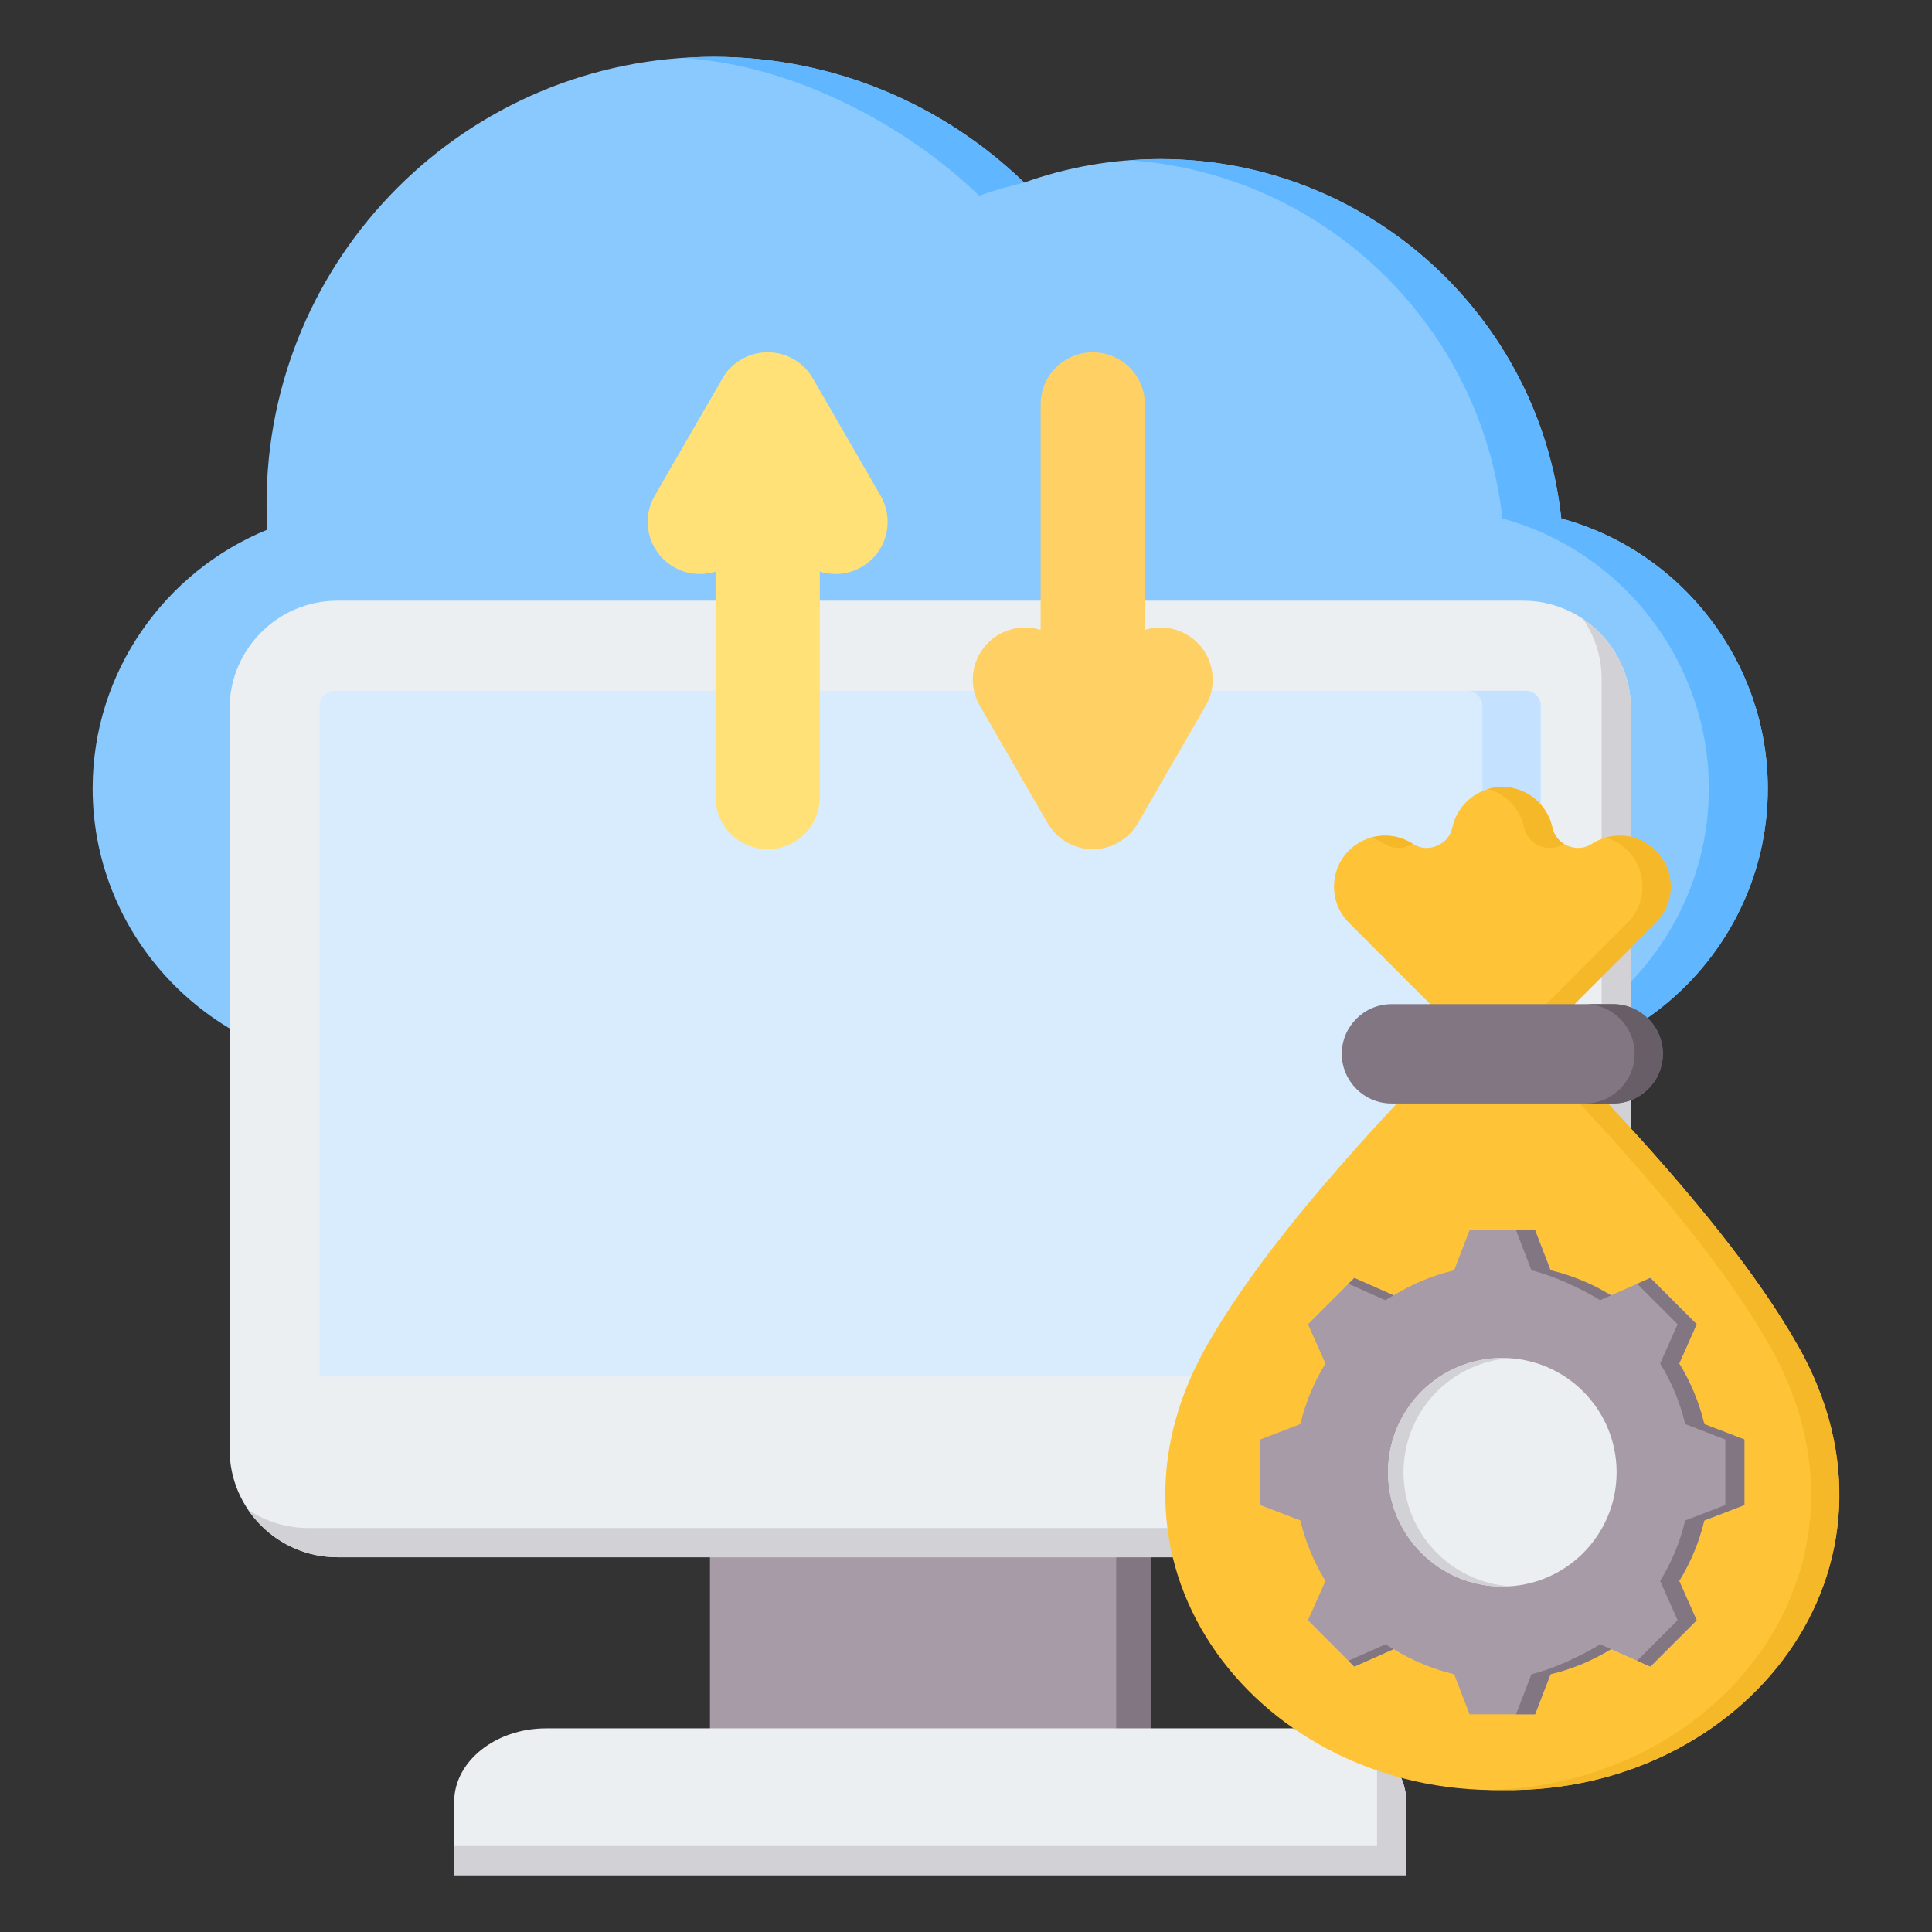 <svg clip-rule="evenodd" fill-rule="evenodd" stroke-linejoin="round" stroke-miterlimit="2" viewBox="0 0 510 510" xmlns="http://www.w3.org/2000/svg"><rect x="0" y="0" width="510" height="510" fill="#333333" stroke="none"/><g id="Artboard91"><g><g><path d="m392.881 281.911c40.586 0 73.773-33.186 73.773-73.772 0-33.187-22.524-62.565-54.514-71.27-5.767-53.317-50.922-94.882-105.871-94.882-12.622 0-24.7 2.177-35.907 6.203-21.326-20.565-50.161-33.187-82.042-33.187-65.177 0-117.949 52.881-117.949 117.949 0 2.285 0 4.57.218 6.855-26.985 10.989-46.135 37.539-46.135 68.332 0 40.586 33.295 73.772 73.881 73.772z" fill="#8ac9fe"/><g fill="#60b7ff"><path d="m270.362 48.19c-21.326-20.565-50.161-33.187-82.042-33.187-2.611 0-5.223.109-7.725.326 28.725 1.85 58.43 17.518 77.907 36.342 3.808-1.414 7.834-2.502 11.86-3.481z"/><path d="m392.881 281.911c40.586 0 73.773-33.186 73.773-73.772 0-33.187-22.524-62.565-54.514-71.27-5.767-53.317-50.922-94.882-105.871-94.882-2.611 0-5.223.109-7.834.327 51.358 3.699 92.596 43.741 98.146 94.555 31.989 8.705 54.513 38.083 54.513 71.27 0 40.586-33.187 73.772-73.773 73.772z"/></g></g><g><path d="m187.413 400.562h116.259v66.212h-116.259z" fill="#a79ba7"/><path d="m294.65 400.562h9.022v66.212h-9.022z" fill="#837683"/><path d="m119.891 494.997h251.326v-19.376c0-10.639-10.923-19.377-24.248-19.377h-202.83c-13.348 0-24.248 8.738-24.248 19.377z" fill="#eceff1"/><path d="m119.891 494.997h251.326v-19.376c0-6.313-3.867-11.971-9.787-15.51 1.333 2.381 2.075 5.046 2.075 7.82v19.377h-243.614z" fill="#d1d1d6"/><path d="m89.024 158.564h313.038c15.641 0 28.442 12.801 28.442 28.442v195.621c0 15.641-12.801 28.442-28.442 28.442h-313.038c-15.641 0-28.42-12.801-28.42-28.442v-195.621c0-15.641 12.779-28.442 28.42-28.442z" fill="#eceff1"/><path d="m417.921 163.435c7.58 5.134 12.583 13.784 12.583 23.571v195.621c0 15.641-12.801 28.442-28.442 28.442h-313.038c-9.765 0-18.437-5.002-23.571-12.561 4.544 3.059 10.005 4.85 15.86 4.85h313.037c15.641 0 28.442-12.779 28.442-28.42v-195.644c0-5.854-1.791-11.315-4.871-15.859z" fill="#d1d1d6"/><path d="m88.325 182.353h314.457c2.163 0 3.933 1.769 3.933 3.932v177.097h-322.344v-177.097c0-2.163 1.769-3.932 3.954-3.932z" fill="#d8ecfe"/><path d="m387.36 182.353h15.422c2.163 0 3.933 1.769 3.933 3.932v177.097h-15.401v-177.097c0-2.163-1.791-3.932-3.954-3.932z" fill="#c4e2ff"/></g><g><path d="m415.636 265.037 8.804 26.255c22.908 24.581 39.609 45.394 50.086 63.8 33.479 58.796-14.152 118.514-77.952 117.435-63.784 1.079-111.431-58.639-77.936-117.435 10.477-18.406 27.162-39.219 50.086-63.8l8.82-26.224-21.47-21.486c-5.239-5.238-5.239-13.807 0-19.062 4.456-4.456 11.509-5.207 16.825-1.798 1.971 1.267 4.222 1.47 6.396.563 2.158-.891 3.612-2.627 4.113-4.926 1.313-6.036 6.739-10.617 13.166-10.617 6.318 0 11.822 4.456 13.182 10.617.501 2.299 1.955 4.035 4.113 4.926 2.158.907 4.425.704 6.396-.563 5.207-3.346 12.275-2.736 16.825 1.798 5.239 5.255 5.239 13.824 0 19.062z" fill="#ffc338"/><path d="m415.636 265.037 8.804 26.255c22.908 24.581 39.609 45.394 50.086 63.8 33.479 58.796-14.152 118.514-77.952 117.435-1.251.016-2.486 0-3.721-.015 61.907-1.251 107.052-59.782 74.214-117.42-10.477-18.406-27.162-39.219-50.086-63.8l-8.788-26.255 21.438-21.455c5.239-5.238 5.239-13.807 0-19.062-1.673-1.657-3.674-2.799-5.801-3.408 4.55-1.298 9.679-.157 13.26 3.408 5.239 5.255 5.239 13.824 0 19.062zm-53.745-43.925c3.643-1.032 7.662-.532 11.008 1.61l.016.016c-.328.203-.688.391-1.079.547-2.158.907-4.425.704-6.396-.563-1.125-.719-2.314-1.251-3.549-1.61zm30.962-12.839c1.188-.344 2.439-.531 3.721-.531 6.318 0 11.822 4.456 13.182 10.617.407 1.893 1.47 3.409 3.034 4.379-1.97 1.251-4.222 1.454-6.38.547-2.158-.891-3.612-2.627-4.113-4.926-1.079-4.91-4.785-8.725-9.444-10.086z" fill="#f5b829"/><path d="m367.317 291.292h58.514c7.225 0 13.12-5.896 13.12-13.12 0-7.209-5.895-13.104-13.12-13.104h-58.514c-7.209 0-13.12 5.895-13.12 13.104 0 7.224 5.911 13.12 13.12 13.12z" fill="#837683"/><path d="m418.388 291.292h7.443c7.225 0 13.12-5.896 13.12-13.12 0-7.209-5.895-13.104-13.12-13.104h-7.443c7.209 0 13.12 5.895 13.12 13.104 0 7.224-5.911 13.12-13.12 13.12z" fill="#685e68"/></g><path d="m172.821 130.882s17.898-31 17.904-31.01c1.214-2.103 2.936-3.807 4.961-4.993 2.042-1.2 4.419-1.888 6.957-1.888 2.537 0 4.915.688 6.957 1.888 2.024 1.186 3.747 2.89 4.961 4.993.006.01 17.903 31.01 17.903 31.01 3.798 6.578 1.541 15.001-5.037 18.799-3.477 2.007-7.47 2.323-11.022 1.203v59.532c0 7.595-6.167 13.761-13.762 13.761s-13.762-6.166-13.762-13.761v-59.532c-3.553 1.12-7.545.804-11.022-1.203-6.578-3.798-8.835-12.221-5.038-18.799z" fill="#ffe177"/><path d="m258.643 186.287s17.898 31 17.903 31.01c1.214 2.102 2.937 3.806 4.962 4.993 2.041 1.199 4.419 1.887 6.957 1.887 2.537 0 4.915-.688 6.956-1.887 2.025-1.187 3.748-2.891 4.962-4.993.005-.01 17.903-31.01 17.903-31.01 3.798-6.578 1.541-15.001-5.037-18.799-3.477-2.007-7.47-2.323-11.023-1.203v-59.532c0-7.595-6.166-13.762-13.761-13.762-7.596 0-13.762 6.167-13.762 13.762v59.532c-3.553-1.12-7.546-.804-11.023 1.203-6.578 3.798-8.835 12.221-5.037 18.799z" fill="#ffd064"/><g><path d="m409.3 335.327c5.645 1.343 11.034 3.577 15.97 6.619l10.378-4.604 12.227 12.227-4.604 10.378c3.041 4.936 5.275 10.324 6.619 15.97l10.589 4.075v17.299l-10.589 4.076c-1.344 5.638-3.578 11.026-6.619 15.962l4.604 10.378-12.227 12.234-10.378-4.611c-4.936 3.041-10.325 5.283-15.97 6.626l-4.076 10.582h-17.298l-4.076-10.589c-5.638-1.344-11.027-3.578-15.963-6.619l-10.377 4.611-12.235-12.234 4.612-10.37c-3.042-4.944-5.283-10.332-6.627-15.97l-10.581-4.076v-17.299l10.581-4.075c1.344-5.646 3.585-11.034 6.627-15.97l-4.612-10.378 12.235-12.227 10.37 4.604c4.943-3.042 10.332-5.276 15.97-6.619l4.076-10.589h17.298z" fill="#a79ba7"/><path d="m432.161 338.889 3.487-1.547 12.227 12.227-4.604 10.378c3.041 4.936 5.275 10.324 6.619 15.97l10.589 4.075v17.299l-10.589 4.076c-1.344 5.638-3.578 11.026-6.619 15.962l4.604 10.378-12.227 12.234-3.487-1.547 10.687-10.687-4.611-10.378c3.041-4.936 5.275-10.324 6.619-15.962l10.589-4.076v-17.299l-10.589-4.075c-1.344-5.646-3.578-11.034-6.619-15.97l4.611-10.378zm-76.199 0 1.548-1.547 10.37 4.604c-.732.408-1.457.83-2.166 1.275zm53.338-3.562c5.645 1.343 11.034 3.577 15.97 6.619l-2.86 1.275c-4.936-3.041-12.499-6.551-18.144-7.894l-4.076-10.589h5.034zm-41.413 100.003-10.377 4.611-1.548-1.547 9.752-4.332c.709.438 1.434.86 2.173 1.268zm57.383 0c-4.936 3.041-10.325 5.283-15.97 6.626l-4.076 10.582h-5.034l4.076-10.582c5.645-1.343 13.208-4.852 18.151-7.894z" fill="#837683"/><path d="m396.576 358.471c16.663 0 30.17 13.507 30.17 30.17 0 16.657-13.507 30.164-30.17 30.164-16.658 0-30.165-13.507-30.165-30.164 0-16.663 13.507-30.17 30.165-30.17z" fill="#eceff1"/><path d="m396.576 358.471c.686 0 1.366.024 2.047.073-15.708 1.048-28.13 14.12-28.13 30.097 0 15.971 12.422 29.043 28.13 30.097-.681.043-1.361.067-2.047.067-16.658 0-30.165-13.507-30.165-30.164 0-16.663 13.507-30.17 30.165-30.17z" fill="#d1d1d6"/></g></g></g></svg>